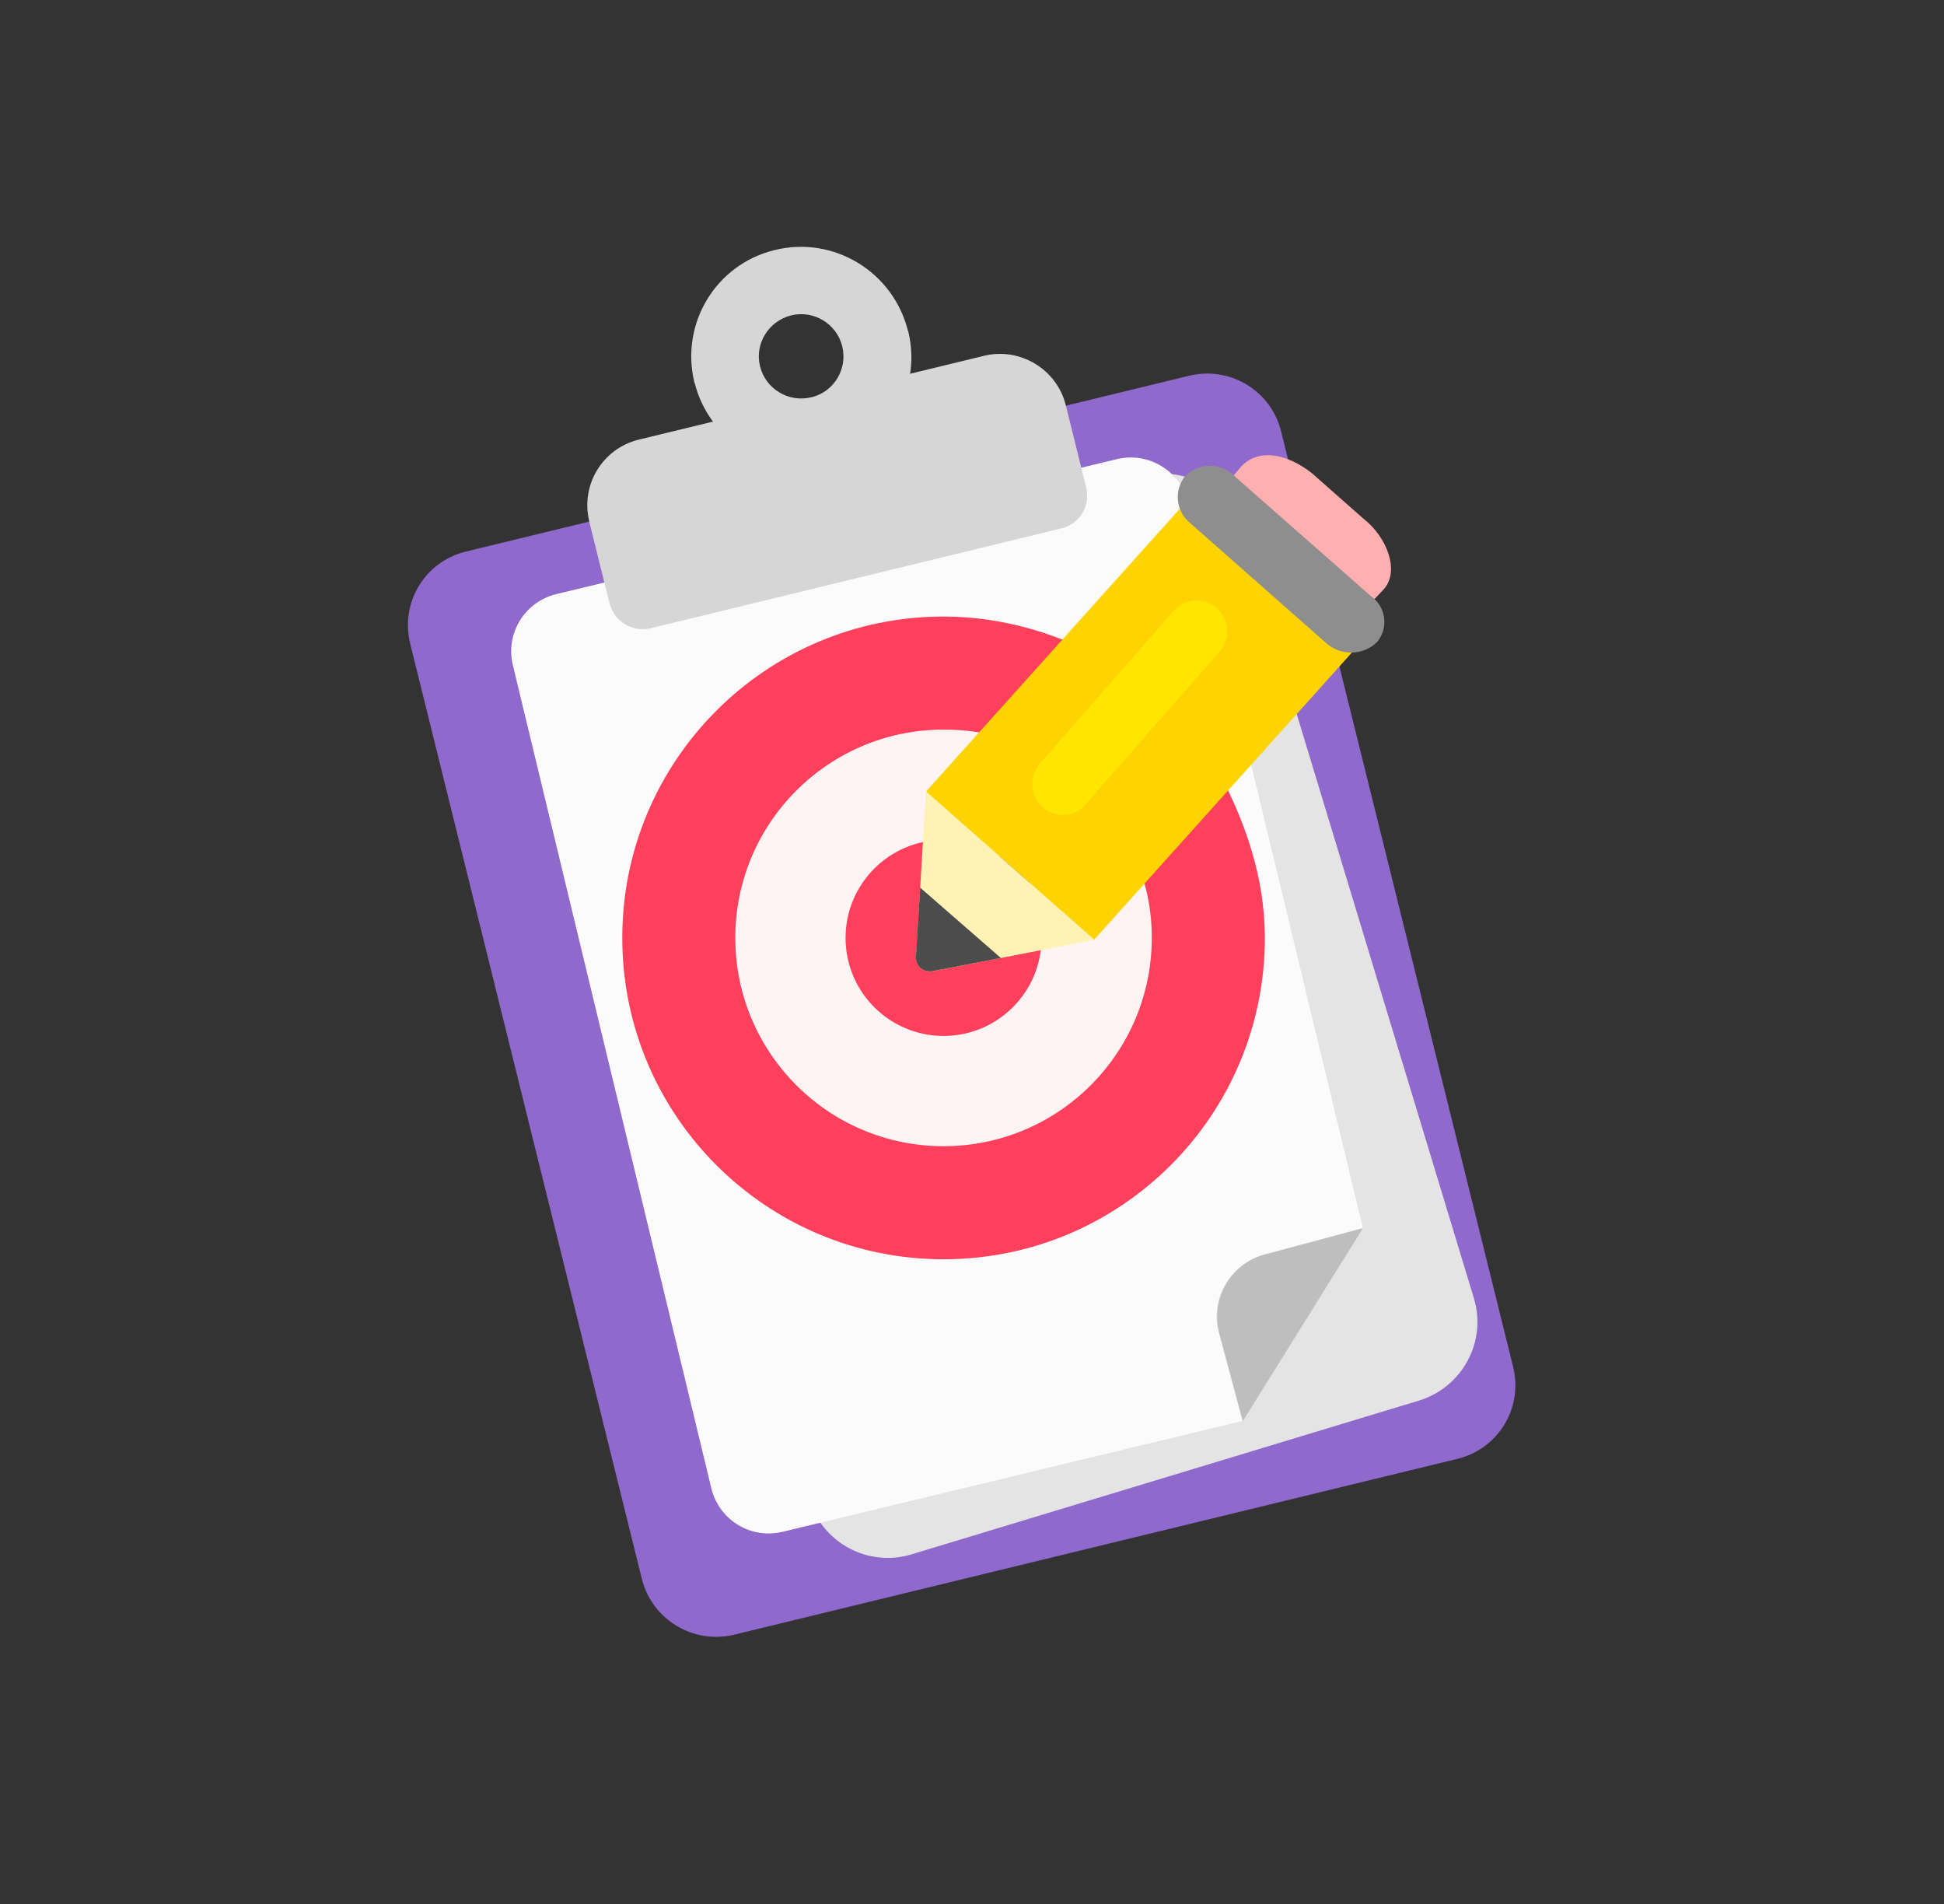 <svg width="386" height="378" viewBox="0 0 386 378" fill="none" xmlns="http://www.w3.org/2000/svg">
<rect x="0" y="0" width="386" height="378" fill="#333333" stroke="none"/>
<path fill-rule="evenodd" clip-rule="evenodd" d="M236.112 74.587L92.523 109.488C84.429 111.445 79.469 119.535 81.427 127.624V127.689L127.441 313.417C129.464 321.506 137.623 326.464 145.781 324.507L289.37 289.606C297.464 287.649 302.424 279.559 300.466 271.47V271.405L254.387 85.677C252.429 77.588 244.27 72.63 236.112 74.587Z" fill="#9069CD"/>
<path d="M125.423 125.251L226.129 94.742C234.771 92.093 243.868 97.002 246.521 105.642L292.638 257.66C295.291 266.299 290.382 275.39 281.74 278.039L181.034 308.548C172.392 311.197 163.295 306.289 160.643 297.65L114.525 145.632C111.933 136.968 116.841 127.876 125.423 125.251Z" fill="#E4E4E4"/>
<path d="M221.849 91.126L110.427 117.945C104.155 119.495 100.351 125.748 101.818 131.981L141.256 295.497C142.808 301.766 149.065 305.571 155.3 304.106L246.697 282.075L242.022 264.612C240.189 257.823 244.282 250.89 250.988 249.023L270.612 243.765L235.844 99.614C234.365 93.526 228.084 89.661 221.849 91.126Z" fill="#FBFBFB"/>
<path d="M242.097 264.645L246.772 282.108L270.626 243.82L251.003 249.08C244.296 250.947 240.288 257.916 242.097 264.645Z" fill="#BEBEBE"/>
<path fill-rule="evenodd" clip-rule="evenodd" d="M195.365 70.638L126.834 87.272C119.655 89.034 115.282 96.209 116.979 103.385V103.451L121.025 119.76C121.939 123.348 125.529 125.566 129.184 124.718L210.768 104.887C214.358 104.039 216.577 100.386 215.663 96.798C215.663 96.798 215.663 96.798 215.663 96.733L211.617 80.424C209.855 73.313 202.545 68.877 195.365 70.638Z" fill="#D7D6D6"/>
<path fill-rule="evenodd" clip-rule="evenodd" d="M153.852 49.632C142.169 52.437 135.055 64.18 137.862 75.857C137.862 75.922 137.861 75.922 137.927 75.988C140.864 87.665 152.677 94.841 164.36 92.036C176.043 89.23 183.157 77.489 180.351 65.812C180.351 65.747 180.351 65.747 180.286 65.681C177.349 53.939 165.535 46.762 153.852 49.632ZM157.05 62.614C161.554 61.505 166.123 64.246 167.232 68.747C168.342 73.249 165.6 77.75 161.162 78.859H161.097C156.593 79.968 152.025 77.227 150.915 72.726C149.806 68.29 152.547 63.788 157.05 62.614Z" fill="#D7D6D6"/>
<path d="M142.188 178.25L223.773 158.419C227.363 157.571 231.018 159.723 231.931 163.377C232.845 166.965 230.626 170.553 227.036 171.466C227.036 171.466 227.036 171.466 226.971 171.466L145.386 191.298C141.796 192.146 138.141 189.993 137.228 186.34C136.379 182.817 138.598 179.164 142.188 178.25Z" fill="#E4E4E4"/>
<path d="M135.719 152.165L217.304 132.333C220.894 131.485 224.549 133.637 225.463 137.291C226.376 140.879 224.157 144.467 220.567 145.38C220.567 145.38 220.567 145.38 220.502 145.38L138.917 165.212C135.328 166.06 131.673 163.907 130.759 160.254C129.91 156.731 132.13 153.078 135.719 152.165Z" fill="#E4E4E4"/>
<path d="M148.833 204.538L197.783 192.665C201.373 191.817 205.028 193.969 205.942 197.623C206.856 201.211 204.637 204.799 201.047 205.712C201.047 205.712 201.047 205.712 200.982 205.712L152.031 217.585C148.441 218.433 144.786 216.28 143.872 212.627C143.024 209.039 145.243 205.451 148.833 204.538Z" fill="#E4E4E4"/>
<path d="M242.037 153.323C247.267 163.232 251.15 174.166 251.15 186.189C251.15 221.418 222.591 249.984 187.355 249.984C152.118 249.984 123.559 221.418 123.559 186.189C123.559 150.959 152.118 122.393 187.355 122.393C199.592 122.393 211.529 126.14 221.237 132.115C221.237 132.115 236.298 142.447 242.037 153.323Z" fill="#FF405C"/>
<path d="M224.398 167.803C227.121 173.607 228.697 179.331 228.697 186.188C228.697 209.023 210.183 227.537 187.348 227.537C164.514 227.537 146 209.023 146 186.188C146 163.354 164.514 144.84 187.348 144.84C194.563 144.84 200.775 146.38 206.672 149.626C206.679 149.626 219.239 156.798 224.398 167.803Z" fill="#FFF4F4"/>
<path d="M187.354 205.648C198.102 205.648 206.814 196.936 206.814 186.188C206.814 175.441 198.102 166.729 187.354 166.729C176.607 166.729 167.895 175.441 167.895 186.188C167.895 196.936 176.607 205.648 187.354 205.648Z" fill="#FF405C"/>
<path d="M186.57 191.368C185.559 191.368 184.549 190.981 183.783 190.207C182.249 188.667 182.264 186.173 183.804 184.647L232.339 136.435C233.879 134.902 236.373 134.916 237.899 136.456C239.432 137.997 239.418 140.49 237.877 142.016L189.342 190.222C188.576 190.988 187.573 191.368 186.57 191.368Z" fill="#00337A"/>
<path d="M237.789 134.502L234.207 124.156C233.612 122.444 231.434 121.942 230.151 123.225L209.818 143.558C209.23 144.146 208.979 144.999 209.158 145.815L212.146 159.558C212.34 160.453 213.02 161.17 213.909 161.406L228.031 165.196C228.876 165.426 229.779 165.182 230.402 164.559L250.442 144.519C251.668 143.293 251.273 141.223 249.683 140.535L239.136 135.949C238.499 135.677 238.011 135.147 237.789 134.502Z" fill="#00AEEE"/>
<path d="M249.669 140.543L239.122 135.957C238.915 135.871 238.728 135.749 238.556 135.613L213.121 161.049C213.35 161.213 213.615 161.342 213.895 161.414L228.017 165.204C228.862 165.433 229.765 165.19 230.388 164.566L250.429 144.526C251.647 143.301 251.252 141.238 249.669 140.543Z" fill="#00AEEE"/>
<path d="M183.861 157.139L241.228 93.245L274.608 122.662L217.241 186.556L183.861 157.139Z" fill="#FFD300"/>
<path d="M207.035 160.243C204.513 158.008 204.197 154.175 206.432 151.654L233.088 121.238C235.259 118.705 239.071 118.518 241.604 120.688C244.126 122.922 244.379 126.742 242.208 129.275L215.551 159.691C213.38 162.224 209.557 162.477 207.035 160.243C207.099 160.254 207.099 160.254 207.035 160.243Z" fill="#FFE600"/>
<path d="M242.598 97.075L246.593 92.478C250.149 88.864 255.737 90.249 260.403 93.856L270.725 102.966C275.391 106.573 278.134 113.552 274.579 117.166L270.414 121.6L242.598 97.075Z" fill="#FFAFAF"/>
<path d="M235.6 94.246C238.285 91.805 242.449 91.877 245.043 94.455L272.295 118.417C275.067 120.364 275.705 124.254 273.756 127.024C273.658 127.206 273.495 127.376 273.332 127.547C270.624 130.117 266.362 130.226 263.477 127.795L236.236 103.768C233.405 101.413 233.08 97.248 235.361 94.469C235.501 94.428 235.577 94.375 235.6 94.246Z" fill="#8E8E8E"/>
<path d="M183.855 157.139L181.892 189.992C181.823 191.504 182.928 192.76 184.44 192.828C184.633 192.862 184.902 192.843 185.106 192.813L217.3 186.567L183.855 157.139Z" fill="#FFF2B4"/>
<path d="M181.868 189.98C181.799 191.492 182.904 192.746 184.416 192.814C184.609 192.848 184.877 192.829 185.081 192.799L198.733 190.173L182.711 176.215L181.868 189.98Z" fill="#4C4C4C"/>
</svg>
